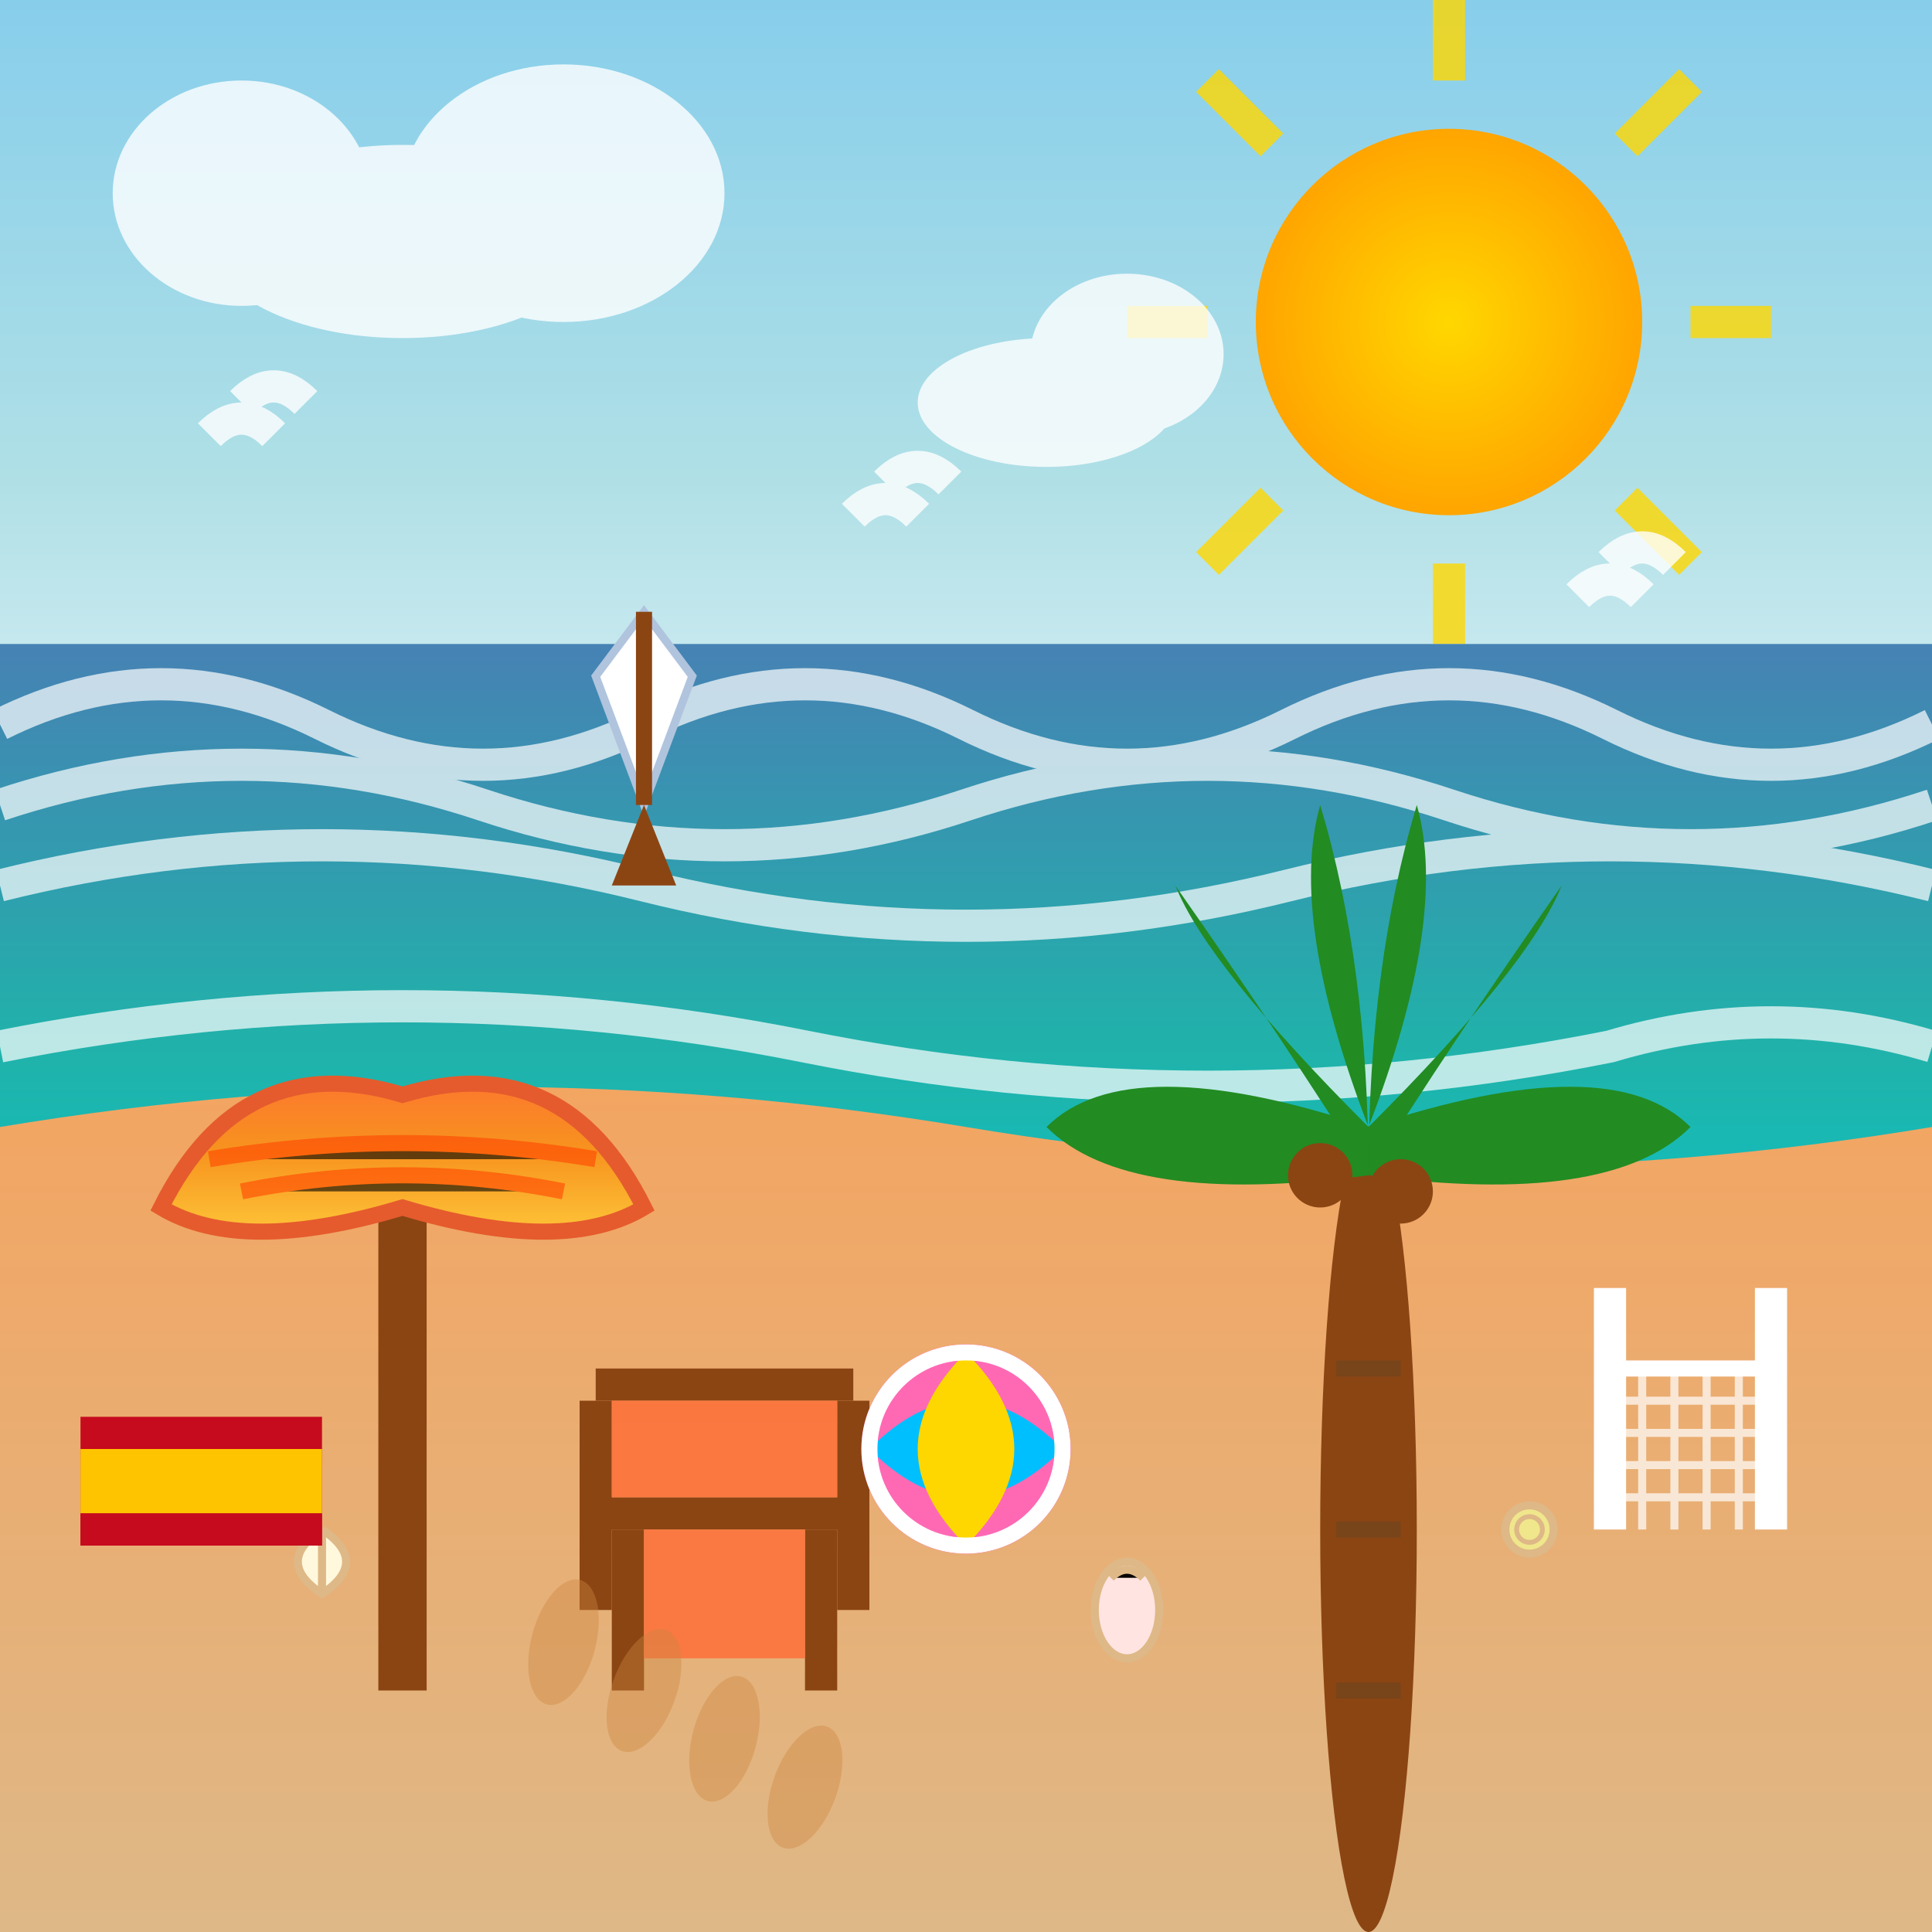 <svg width="120" height="120" viewBox="0 0 120 120" xmlns="http://www.w3.org/2000/svg">
  <rect x="0" y="0" width="120" height="120" fill="#333333" stroke="none"/>
  <defs>
    <linearGradient id="skyGradient" x1="0%" y1="0%" x2="0%" y2="100%">
      <stop offset="0%" style="stop-color:#87CEEB;stop-opacity:1" />
      <stop offset="50%" style="stop-color:#B0E0E6;stop-opacity:1" />
      <stop offset="100%" style="stop-color:#F0F8FF;stop-opacity:1" />
    </linearGradient>
    
    <linearGradient id="seaGradient" x1="0%" y1="0%" x2="0%" y2="100%">
      <stop offset="0%" style="stop-color:#4682B4;stop-opacity:1" />
      <stop offset="50%" style="stop-color:#20B2AA;stop-opacity:1" />
      <stop offset="100%" style="stop-color:#00CED1;stop-opacity:1" />
    </linearGradient>
    
    <linearGradient id="sandGradient" x1="0%" y1="0%" x2="0%" y2="100%">
      <stop offset="0%" style="stop-color:#F4A460;stop-opacity:1" />
      <stop offset="100%" style="stop-color:#DEB887;stop-opacity:1" />
    </linearGradient>
    
    <radialGradient id="sunGradient" cx="50%" cy="50%" r="50%">
      <stop offset="0%" style="stop-color:#FFD700;stop-opacity:1" />
      <stop offset="100%" style="stop-color:#FFA500;stop-opacity:1" />
    </radialGradient>
    
    <linearGradient id="umbrellaGradient" x1="0%" y1="0%" x2="0%" y2="100%">
      <stop offset="0%" style="stop-color:#FF6B35;stop-opacity:1" />
      <stop offset="50%" style="stop-color:#F7931E;stop-opacity:1" />
      <stop offset="100%" style="stop-color:#FFD23F;stop-opacity:1" />
    </linearGradient>
  </defs>
  
  <!-- Sky -->
  <rect width="120" height="60" fill="url(#skyGradient)"/>
  
  <!-- Sun -->
  <circle cx="90" cy="20" r="12" fill="url(#sunGradient)"/>
  <g stroke="#FFD700" stroke-width="2" opacity="0.8">
    <line x1="90" y1="5" x2="90" y2="0"/>
    <line x1="105" y1="20" x2="110" y2="20"/>
    <line x1="90" y1="35" x2="90" y2="40"/>
    <line x1="75" y1="20" x2="70" y2="20"/>
    <line x1="101" y1="9" x2="105" y2="5"/>
    <line x1="101" y1="31" x2="105" y2="35"/>
    <line x1="79" y1="31" x2="75" y2="35"/>
    <line x1="79" y1="9" x2="75" y2="5"/>
  </g>
  
  <!-- Clouds -->
  <g fill="#FFFFFF" opacity="0.8">
    <ellipse cx="25" cy="15" rx="12" ry="6"/>
    <ellipse cx="35" cy="12" rx="10" ry="8"/>
    <ellipse cx="15" cy="12" rx="8" ry="7"/>
    
    <ellipse cx="65" cy="25" rx="8" ry="4"/>
    <ellipse cx="70" cy="22" rx="6" ry="5"/>
  </g>
  
  <!-- Sea -->
  <rect x="0" y="40" width="120" height="50" fill="url(#seaGradient)"/>
  
  <!-- Waves -->
  <g fill="none" stroke="#FFFFFF" stroke-width="2" opacity="0.7">
    <path d="M0 45 Q10 40 20 45 Q30 50 40 45 Q50 40 60 45 Q70 50 80 45 Q90 40 100 45 Q110 50 120 45"/>
    <path d="M0 50 Q15 45 30 50 Q45 55 60 50 Q75 45 90 50 Q105 55 120 50"/>
    <path d="M0 55 Q20 50 40 55 Q60 60 80 55 Q100 50 120 55"/>
    <path d="M0 65 Q25 60 50 65 Q75 70 100 65 Q110 62 120 65"/>
  </g>
  
  <!-- Beach/Sand -->
  <path d="M0 70 Q30 65 60 70 Q90 75 120 70 L120 120 L0 120 Z" fill="url(#sandGradient)"/>
  
  <!-- Beach umbrella -->
  <g transform="translate(25, 70)">
    <!-- Umbrella pole -->
    <line x1="0" y1="0" x2="0" y2="35" stroke="#8B4513" stroke-width="3"/>
    
    <!-- Umbrella canopy -->
    <path d="M-15 5 Q-10 -5 0 -2 Q10 -5 15 5 Q10 8 0 5 Q-10 8 -15 5 Z" 
          fill="url(#umbrellaGradient)" 
          stroke="#E55B2D" 
          stroke-width="1"/>
    
    <!-- Umbrella stripes -->
    <g stroke="#FF4500" stroke-width="1" opacity="0.6">
      <path d="M-12 2 Q0 0 12 2"/>
      <path d="M-10 4 Q0 2 10 4"/>
    </g>
  </g>
  
  <!-- Beach chair -->
  <g transform="translate(45, 85)">
    <!-- Chair frame -->
    <rect x="-8" y="0" width="16" height="2" fill="#8B4513"/>
    <rect x="-8" y="8" width="16" height="2" fill="#8B4513"/>
    <line x1="-8" y1="2" x2="-8" y2="15" stroke="#8B4513" stroke-width="2"/>
    <line x1="8" y1="2" x2="8" y2="15" stroke="#8B4513" stroke-width="2"/>
    <line x1="-6" y1="10" x2="-6" y2="20" stroke="#8B4513" stroke-width="2"/>
    <line x1="6" y1="10" x2="6" y2="20" stroke="#8B4513" stroke-width="2"/>
    
    <!-- Chair fabric -->
    <rect x="-7" y="2" width="14" height="6" fill="#FF6B35" opacity="0.8"/>
    <rect x="-5" y="10" width="10" height="8" fill="#FF6B35" opacity="0.8"/>
  </g>
  
  <!-- Palm tree -->
  <g transform="translate(85, 75)">
    <!-- Palm trunk -->
    <ellipse cx="0" cy="20" rx="3" ry="25" fill="#8B4513"/>
    <g stroke="#654321" stroke-width="1" opacity="0.5">
      <line x1="-2" y1="10" x2="2" y2="10"/>
      <line x1="-2" y1="20" x2="2" y2="20"/>
      <line x1="-2" y1="30" x2="2" y2="30"/>
    </g>
    
    <!-- Palm fronds -->
    <g fill="#228B22">
      <path d="M0 -5 Q-15 -10 -20 -5 Q-15 0 0 -2"/>
      <path d="M0 -5 Q15 -10 20 -5 Q15 0 0 -2"/>
      <path d="M0 -5 Q-10 -15 -12 -20 Q-5 -10 0 -2"/>
      <path d="M0 -5 Q10 -15 12 -20 Q5 -10 0 -2"/>
      <path d="M0 -5 Q-5 -18 -3 -25 Q0 -15 0 -2"/>
      <path d="M0 -5 Q5 -18 3 -25 Q0 -15 0 -2"/>
    </g>
    
    <!-- Coconuts -->
    <circle cx="-3" cy="-2" r="2" fill="#8B4513"/>
    <circle cx="2" cy="-1" r="2" fill="#8B4513"/>
  </g>
  
  <!-- Beach ball -->
  <g transform="translate(60, 90)">
    <circle cx="0" cy="0" r="6" fill="#FF69B4" stroke="#FF1493" stroke-width="1"/>
    <path d="M-6 0 Q0 -6 6 0 Q0 6 -6 0" fill="#00BFFF"/>
    <path d="M0 -6 Q6 0 0 6 Q-6 0 0 -6" fill="#FFD700"/>
    <circle cx="0" cy="0" r="6" fill="none" stroke="#FFFFFF" stroke-width="1"/>
  </g>
  
  <!-- Seashells -->
  <g>
    <g transform="translate(20, 95)">
      <path d="M0 0 Q-3 2 0 4 Q3 2 0 0" fill="#FFF8DC" stroke="#DEB887" stroke-width="0.5"/>
      <line x1="0" y1="0" x2="0" y2="4" stroke="#DEB887" stroke-width="0.5"/>
    </g>
    
    <g transform="translate(70, 100)">
      <ellipse cx="0" cy="0" rx="2" ry="3" fill="#FFE4E1" stroke="#DEB887" stroke-width="0.5"/>
      <path d="M-1 -2 Q0 -3 1 -2" stroke="#DEB887" stroke-width="0.5"/>
    </g>
    
    <g transform="translate(95, 95)">
      <circle cx="0" cy="0" r="1.5" fill="#F0E68C" stroke="#DEB887" stroke-width="0.5"/>
      <circle cx="0" cy="0" r="0.8" fill="none" stroke="#DEB887" stroke-width="0.3"/>
    </g>
  </g>
  
  <!-- Footprints in sand -->
  <g fill="#CD853F" opacity="0.4">
    <ellipse cx="35" cy="102" rx="2" ry="4" transform="rotate(15 35 102)"/>
    <ellipse cx="40" cy="105" rx="2" ry="4" transform="rotate(20 40 105)"/>
    <ellipse cx="45" cy="108" rx="2" ry="4" transform="rotate(15 45 108)"/>
    <ellipse cx="50" cy="111" rx="2" ry="4" transform="rotate(20 50 111)"/>
  </g>
  
  <!-- Beach volleyball net -->
  <g transform="translate(110, 80)">
    <line x1="0" y1="0" x2="0" y2="15" stroke="#FFFFFF" stroke-width="2"/>
    <line x1="-10" y1="0" x2="-10" y2="15" stroke="#FFFFFF" stroke-width="2"/>
    <line x1="-10" y1="5" x2="0" y2="5" stroke="#FFFFFF" stroke-width="1"/>
    <g stroke="#FFFFFF" stroke-width="0.5" opacity="0.7">
      <line x1="-10" y1="7" x2="0" y2="7"/>
      <line x1="-10" y1="9" x2="0" y2="9"/>
      <line x1="-10" y1="11" x2="0" y2="11"/>
      <line x1="-10" y1="13" x2="0" y2="13"/>
      <line x1="-8" y1="5" x2="-8" y2="15"/>
      <line x1="-6" y1="5" x2="-6" y2="15"/>
      <line x1="-4" y1="5" x2="-4" y2="15"/>
      <line x1="-2" y1="5" x2="-2" y2="15"/>
    </g>
  </g>
  
  <!-- Seagulls -->
  <g stroke="#FFFFFF" stroke-width="2" fill="none" opacity="0.8">
    <path d="M15 25 Q17 23 19 25"/>
    <path d="M13 27 Q15 25 17 27"/>
    
    <path d="M55 30 Q57 28 59 30"/>
    <path d="M53 32 Q55 30 57 32"/>
    
    <path d="M100 35 Q102 33 104 35"/>
    <path d="M98 37 Q100 35 102 37"/>
  </g>
  
  <!-- Spanish flag beach towel -->
  <g transform="translate(5, 88)">
    <rect x="0" y="0" width="15" height="8" fill="#C60B1E"/>
    <rect x="0" y="2" width="15" height="4" fill="#FFC400"/>
    <rect x="0" y="6" width="15" height="2" fill="#C60B1E"/>
  </g>
  
  <!-- Sailboat on horizon -->
  <g transform="translate(40, 50)">
    <path d="M0 0 L3 -8 L0 -12 L-3 -8 Z" fill="#FFFFFF" stroke="#B0C4DE" stroke-width="0.5"/>
    <line x1="0" y1="0" x2="0" y2="-12" stroke="#8B4513" stroke-width="1"/>
    <path d="M0 0 L2 5 L-2 5 Z" fill="#8B4513"/>
  </g>
</svg>
